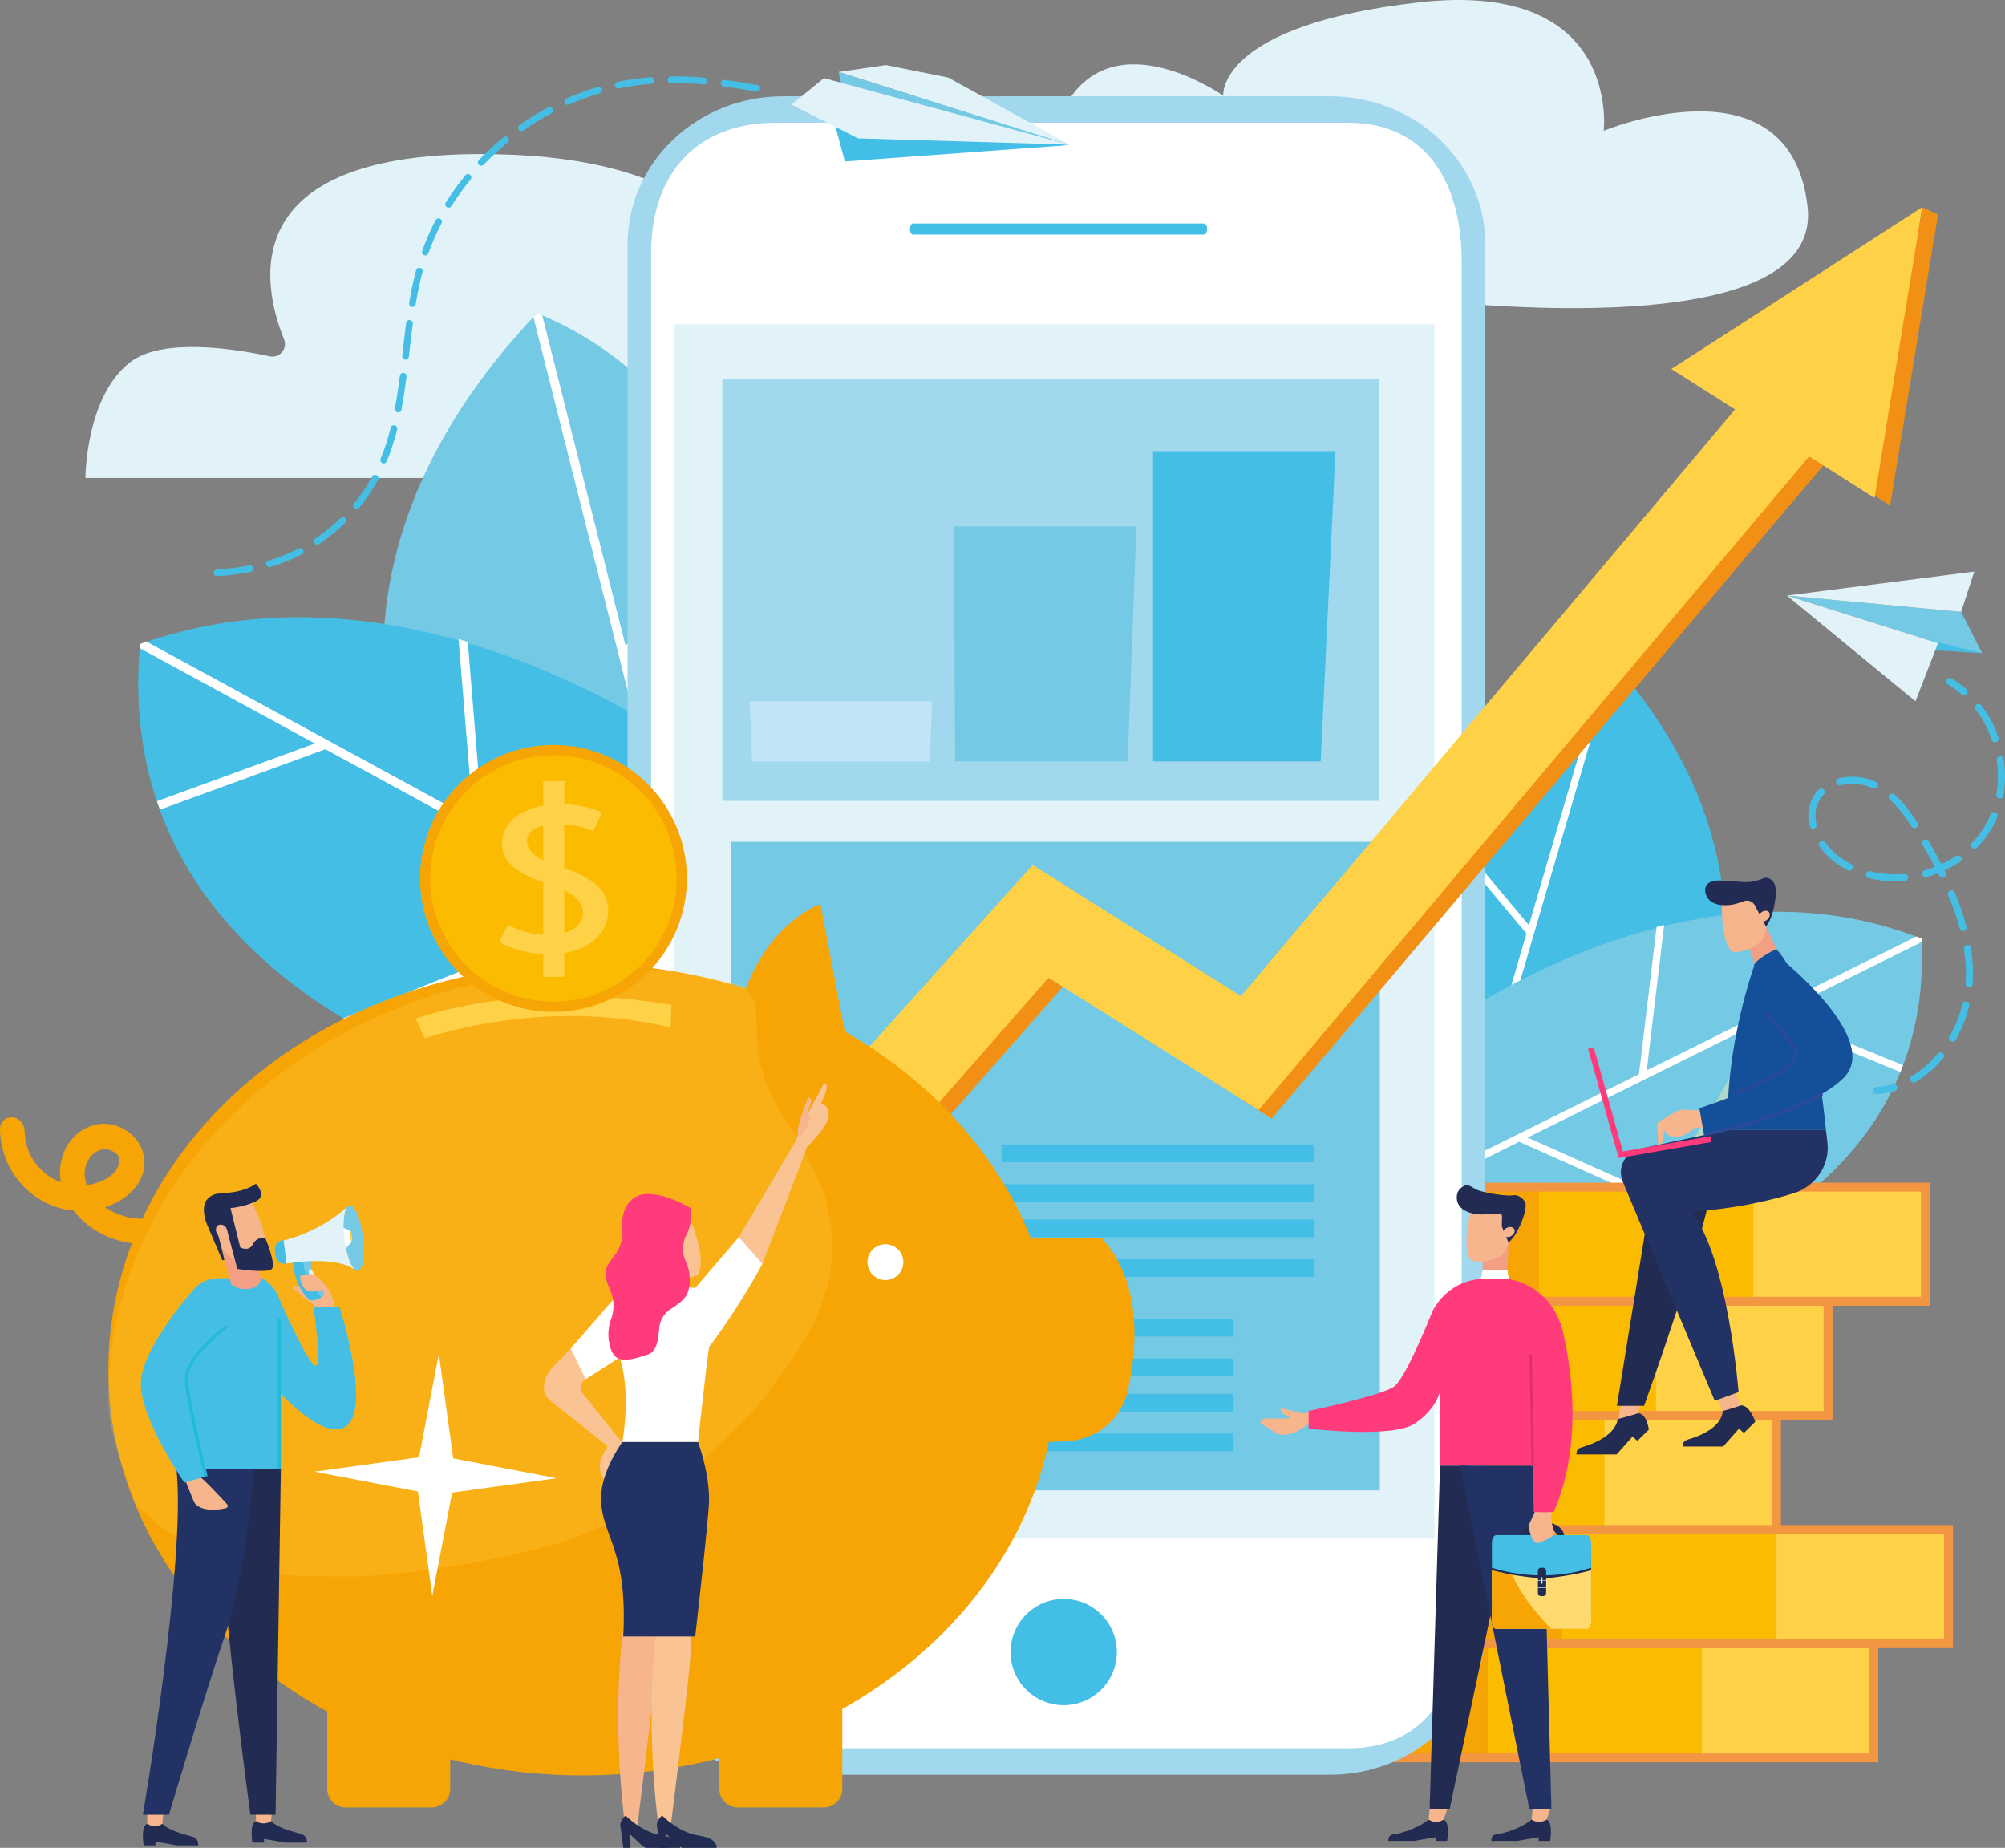 <?xml version="1.0" encoding="utf-8"?>
<svg version="1.1" id="_x2014_лой_x5F_1" xmlns="http://www.w3.org/2000/svg" xmlns:xlink="http://www.w3.org/1999/xlink"
	 x="0px" y="0px" viewBox="0 0 467.727 431.017" enable-background="new 0 0 467.727 431.017" xml:space="preserve">
<rect x="0" y="0" width="467.727" height="431.017" fill="#808080" stroke="none"/>
<path fill="#44BEE4" d="M320.101,250.433c0,0,2.509-77.22,55.644-96.735c64.251,73.198-7.908,136.193-7.908,136.193L320.101,250.433
	z"/>
<path fill="#FFFFFF" d="M375.745,153.698c0.223,0.255,0.439,0.509,0.66,0.763l-25.592,87.362l51.562-23.764
	c-0.009,0.633-0.027,1.263-0.051,1.89l-52.144,24.032l-7.385,25.21l-1.422-1.175l14.721-50.255l0,0l-21.124-25.236
	c0.276-0.547,0.555-1.093,0.841-1.638l20.857,24.917l18.08-61.718C375.082,153.958,375.408,153.822,375.745,153.698L375.745,153.698
	z"/>
<path fill="#74C9E4" d="M332.098,242.567c0,0,59.112-46.364,116.165-23.603c3.308,65.113-68.751,79.84-68.751,79.84l-66.13-12.897
	L332.098,242.567z"/>
<path fill="#FFFFFF" d="M388.217,215.738l-4.062,33.923l62.948-31.242c0.387,0.182,0.775,0.356,1.16,0.546
	c0.013,0.256,0.015,0.505,0.025,0.76l-33.714,16.733l29.378,12.014c-0.106,0.282-0.22,0.558-0.33,0.837l-0.302,0.737l-30.77-12.584
	l-56.185,27.885l50.888,22.73c-0.633,0.347-1.264,0.686-1.89,1.013l-50.968-22.766L314.5,286.126l-1.117-0.218l0.752-1.495
	l68.203-33.85l4.113-34.345C387.037,216.054,387.625,215.895,388.217,215.738z"/>
<path fill="#FFD147" d="M344.635,277.229c0,0,64.308,0.113,79.868,40.402c-53.202,70.34-146.431,7.634-146.431,7.634
	L344.635,277.229z"/>
<path fill="#FFFFFF" d="M424.502,317.632c-0.205,0.271-0.413,0.534-0.619,0.801l-86.822-6.856l26.585,39.251
	c-0.662,0.04-1.323,0.071-1.983,0.097l-26.766-39.519l-33.911-2.678l2.127-1.535l66.023,5.213l27.535-23.257
	c0.547,0.275,1.09,0.556,1.631,0.843l-26.762,22.604l52.6,4.154c0.12,0.293,0.247,0.581,0.361,0.879L424.502,317.632z"/>
<rect x="282.822" y="383.401" fill="#F6A505" width="64.198" height="26.624"/>
<rect x="385.039" y="383.401" fill="#FFD147" width="52.084" height="26.624"/>
<rect x="347.021" y="383.401" fill="#FBBB00" width="49.966" height="26.624"/>
<path fill="#F39642" d="M438.162,411.063H281.785v-28.699h156.376L438.162,411.063L438.162,411.063z M283.86,408.988h152.226
	v-24.549H283.86V408.988z"/>
<rect x="300.253" y="356.778" fill="#F6A505" width="64.198" height="26.624"/>
<rect x="402.469" y="356.778" fill="#FFD147" width="52.084" height="26.624"/>
<rect x="364.451" y="356.778" fill="#FBBB00" width="49.966" height="26.624"/>
<path fill="#F39642" d="M455.592,384.439H299.215V355.74h156.376v28.699H455.592z M301.29,382.364h152.226v-24.549H301.29V382.364z"
	/>
<rect x="260.115" y="330.154" fill="#F6A505" width="64.198" height="26.624"/>
<rect x="362.332" y="330.154" fill="#FFD147" width="52.084" height="26.624"/>
<rect x="324.314" y="330.154" fill="#FBBB00" width="49.966" height="26.624"/>
<path fill="#F39642" d="M415.454,357.815H259.078v-28.699h156.375v28.699H415.454z M261.153,355.74h152.225v-24.549H261.153V355.74z
	"/>
<rect x="272.146" y="303.53" fill="#F6A505" width="64.198" height="26.624"/>
<rect x="374.363" y="303.53" fill="#FFD147" width="52.084" height="26.624"/>
<rect x="336.344" y="303.53" fill="#FBBB00" width="49.966" height="26.624"/>
<path fill="#F39642" d="M427.484,331.192H271.108v-28.699h156.376V331.192z M273.183,329.116H425.41v-24.549H273.183V329.116z"/>
<rect x="294.853" y="276.907" fill="#F6A505" width="64.198" height="26.624"/>
<rect x="397.07" y="276.907" fill="#FFD147" width="52.084" height="26.624"/>
<rect x="359.051" y="276.907" fill="#FBBB00" width="49.966" height="26.624"/>
<path fill="#F39642" d="M450.191,304.568H293.816V275.87h156.375V304.568z M295.891,302.493h152.225v-24.548H295.891V302.493z"/>
<path fill="#E1F2F9" d="M421.674,48.221c3.209,28.411-62.482,24.515-89.417,21.744c-7.469-0.769-14.807-2.323-21.949-4.641
	c-22.221-7.214-70.634-25.014-61.769-40.689c11.437-20.223,36.812-2.315,36.812-2.315s-1.565-16.432,45.704-21.77
	c47.267-5.338,43.052,29.954,43.052,29.954S417.644,12.531,421.674,48.221z"/>
<path fill="#E1F2F9" d="M19.934,111.492h234.732c0,0,12.73-16.103,0-26.94c-7.025-5.98-15.32-5.361-21.346-3.604
	c-3.926,1.145-7.841-1.504-8.703-5.502c-1.427-6.62-5.826-15.284-18.461-20.404c-12.431-5.036-20.294,2.655-24.843,10.556
	c-1.497,2.6-5.482,2.209-6.385-0.651c-3.941-12.474-17.673-29.01-62.794-29.01c-57.388,0-51.011,30.508-45.882,43.188
	c0.891,2.202-0.994,4.483-3.317,3.987c-8.852-1.893-25.283-4.345-32.651,1.44C19.934,92.676,19.934,111.492,19.934,111.492z"/>
<path fill="#F7B58E" d="M378.123,327.58l-0.643,3.841l0,0c1.193,0.827,2.76,0.88,4.006,0.134l0.224-0.134l0.949-3.841H378.123z"/>
<path fill="#AFD8C7" d="M408.905,238.726c-3.412,11.261-14.862,28.548-14.862,28.548l9.044-3.701l6.392-14.769
	C409.479,248.804,412.317,227.466,408.905,238.726z"/>
<path fill="#222C52" d="M384.328,283.943l-7.133,43.98h6.34c0,0,14.24-39.569,15.736-51.204c0-6.589-14.395,0-14.395,0
	L384.328,283.943z"/>
<polygon fill="#F39F85" points="407.946,220.955 410.312,227.08 415.434,223.373 411.977,216.151 "/>
<path fill="#F7B58E" d="M406.016,221.97c-0.794,0.144-1.551,0.179-1.999-0.053c-2.971-2.835-2.245-12.306-2.245-12.306l3.319-2.294
	l5.229,1.916l1.516,5.927c0.405,1.582-0.041,3.275-1.201,4.559l0,0C409.341,220.849,407.745,221.658,406.016,221.97z"/>
<path fill="#212B53" d="M409.397,211.228c-0.465-0.952-1.579-1.401-2.567-1.019c-0.721,0.278-1.592,0.571-2.453,0.751
	c-2.051,0.429-5.876,0.392-6.53-2.729c-0.653-3.122,3.406-2.854,3.406-2.854l5.393,0.372c1.597,0.11,3.184-0.213,4.651-0.852
	c1.296-0.564,2.448,0.637,2.725,1.442c0.608,1.762-0.026,4.774-0.558,6.705c-0.308,1.117-0.812,2.168-1.488,3.109l0,0
	L409.397,211.228z"/>
<path fill="#F7B58E" d="M412.428,212.567c-0.542-0.308-1.381-0.052-1.875,0.571s-0.456,1.378,0.086,1.686s1.381,0.052,1.876-0.571
	C413.008,213.63,412.969,212.875,412.428,212.567z"/>
<path fill="#222C52" d="M377.363,331.013c0,0-0.018,4.083-8.219,6.534c-1.682,0.503-1.135,1-1.451,1.708c2.692,0,9.438,0,9.438,0
	l3.695-4.154l1.149,0.987l2.665-2.618c0,0-0.463-3.789-2.492-3.822C380.475,330.219,377.363,331.013,377.363,331.013z"/>
<path fill="#F7B58E" d="M400.668,326.383l1.533,3.535l0,0c1.396,0.398,2.896-0.058,3.835-1.165l0.169-0.2l-1.239-3.635
	L400.668,326.383z"/>
<path fill="#144F9A" d="M409.187,225.365c0,0-0.652-1.006,5.148-4.005c8.742,8.742,11.612,42.213,11.612,42.213s-20.441,0-22.86,0
	C402.315,244.472,409.187,225.365,409.187,225.365z"/>
<path fill="#F7B58E" d="M386.599,262.667c-0.101-0.432,0.092-0.88,0.476-1.103l3.726-2.161c0.922-0.534,2.009-0.71,3.052-0.493
	l4.04,0.161l0.529,0.638l0.839,3.571c-0.811-0.195-1.286-0.319-1.286-0.319l-2.566,0.071c0,0-4.841,4.496-7.24,0.586
	c-0.099,4.161-1.318,3.841-1.318,3.841L386.599,262.667z"/>
<path fill="#223264" d="M425.947,263.572l0.346,2.836c0.005,0.038,0.009,0.076,0.014,0.115c0.614,5.414-2.953,10.433-8.199,11.903
	c0,0-10.406,3.446-23.54,4.165c8.622,11.07,11.007,42.134,11.007,42.134l-5.555,2.017l-21.453-51.097
	c-1.371-3.264,0.567-6.971,4.03-7.708l20.491-4.363h22.859V263.572z"/>
<path fill="#144F9A" d="M411.655,236.298c0,0,4.256,3.897,6.761,7.894c0.696,1.111,0.592,2.548-0.267,3.538
	c-4.761,5.483-21.725,10.749-21.725,10.749l1.098,6.188c0,0,24.073-4.735,32.6-13.287c8.749-8.775-13.87-27.104-13.87-27.104"/>
<path fill="#2B4996" d="M418.129,244.373c0.623,0.995,0.529,2.254-0.236,3.135c-2.172,2.501-7.966,5.173-13.023,7.11
	c0.007,0.311-0.005,0.331,0,0.701c5.309-1.995,11.165-4.636,13.535-7.366c0.963-1.107,1.083-2.691,0.3-3.941
	c-2.501-3.99-6.778-7.925-6.82-7.964l-0.459,0.501C411.468,236.588,415.678,240.462,418.129,244.373z"/>
<path fill="#2B4996" d="M425.103,254.818c-9.246,4.989-22.792,8.563-27.63,9.574c0.049,0.275,0.093,0.501,0.144,0.655
	c4.655-0.952,18.074-4.397,27.577-9.447C425.184,255.338,425.145,255.063,425.103,254.818z"/>
<polygon fill="#FF3B7C" points="377.606,270.13 370.481,244.655 371.788,244.289 378.583,268.582 399.039,265.027 399.271,266.365 
	"/>
<path fill="#222C52" d="M401.862,329.135c0,0,0.322,4.118-7.879,6.569c-1.682,0.503-1.135,1-1.451,1.708c2.692,0,9.438,0,9.438,0
	l3.695-4.154l1.149,0.987l2.665-2.618c0,0-1.244-3.789-3.273-3.822C404.532,328.376,401.862,329.135,401.862,329.135z"/>
<path fill="#74C9E4" d="M189.48,195.105c0,0,0.51-95.491-64.203-122.077c-82.777,87.402,3.401,168.579,3.401,168.579L189.48,195.105
	z"/>
<path fill="#FFFFFF" d="M125.276,73.028c-0.288,0.304-0.566,0.608-0.85,0.912l27.525,109.096l-62.573-31.76
	c-0.018,0.782-0.026,1.561-0.025,2.337l63.278,32.119l7.943,31.481l1.811-1.385l-15.833-62.757v0.001l27.269-30.182
	c-0.316-0.689-0.634-1.376-0.962-2.062l-26.924,29.799L126.49,73.554C126.084,73.38,125.687,73.197,125.276,73.028L125.276,73.028z"
	/>
<path fill="#44BEE4" d="M175.031,184.829c0,0-70.841-60.027-142.371-34.581c-7.129,80.266,81.182,101.822,81.182,101.822
	l82.279-12.838L175.031,184.829z"/>
<path fill="#FFFFFF" d="M106.973,149.07l3.431,42.088l-76.286-41.529c-0.486,0.207-0.974,0.403-1.458,0.62
	c-0.028,0.316-0.042,0.623-0.067,0.937l40.858,22.242l-36.846,13.466c0.118,0.354,0.246,0.699,0.369,1.049l0.338,0.924
	l38.592-14.103l68.09,37.067L80.08,237.525c0.766,0.458,1.529,0.907,2.287,1.34l64.014-25.736l48.35,26.321l1.39-0.217l-0.86-1.882
	l-82.654-44.996l-3.474-42.611C108.416,149.515,107.696,149.291,106.973,149.07z"/>
<path fill="#63C0C4" d="M157.926,227.054c0,0-79.431-2.866-100.532,46.167c62.421,89.363,180.498,16.273,180.498,16.273
	L157.926,227.054z"/>
<path fill="#01888B" d="M57.395,273.222c0.24,0.344,0.485,0.679,0.727,1.019l107.553-4.409l-34.669,47.235
	c0.815,0.08,1.63,0.15,2.445,0.213l34.906-47.558L210.365,268l-2.555-1.995l-81.788,3.353L93.1,239.346
	c-0.688,0.314-1.372,0.635-2.054,0.965l31.997,29.169l-65.16,2.672c-0.162,0.357-0.332,0.706-0.488,1.069L57.395,273.222z"/>
<path fill="#A1D8EE" d="M310.285,22.463c20,0,36.213,15.468,36.213,34.544V379.42c0,19.078-16.213,34.544-36.213,34.544H182.611
	c-19.999,0-36.212-15.467-36.212-34.544V57.007c0-19.076,16.213-34.544,36.212-34.544C182.611,22.463,310.285,22.463,310.285,22.463
	z"/>
<path fill="#FFFFFF" d="M314.399,28.624c18.9,0,26.595,14.617,26.595,32.646v313.888c0,18.03-7.695,32.644-26.595,32.644h-133.36
	c-18.9,0-29.137-12.313-29.137-30.341V58.968c0-18.03,10.238-30.343,29.137-30.343L314.399,28.624L314.399,28.624z"/>
<rect x="157.237" y="75.641" fill="#E1F2F9" width="177.391" height="283.262"/>
<path fill="#43BEE7" d="M248.143,397.746c6.846,0,12.393-5.55,12.393-12.394c0-6.846-5.547-12.394-12.393-12.394
	c-6.845,0-12.395,5.548-12.395,12.394C235.749,392.197,241.298,397.746,248.143,397.746z"/>
<path fill="#43BEE7" d="M280.862,54.723c0.406,0,0.734-0.58,0.734-1.297l0,0c0-0.714-0.328-1.296-0.734-1.296h-67.868
	c-0.407,0-0.733,0.582-0.733,1.296l0,0c0,0.717,0.326,1.297,0.733,1.297H280.862z"/>
<rect x="170.605" y="196.371" fill="#74C9E4" width="151.272" height="151.272"/>
<polygon fill="#F29016" points="421.648,81.518 292.237,235.155 243.714,204.429 122.067,339.743 151.798,339.743 248.243,229.816 
	296.654,260.945 437.16,94.582 "/>
<polygon fill="#F29016" points="393.532,87.825 440.93,117.904 452.082,50.057 "/>
<polygon fill="#FFD147" points="418.007,79.769 289.495,232.36 240.891,201.77 116.853,339.743 146.622,339.743 244.601,228.067 
	293.633,258.926 433.518,92.833 "/>
<polygon fill="#FFD147" points="389.89,86.076 437.288,116.154 448.44,48.308 "/>
<polygon fill="#F29016" points="448.44,48.308 452.082,50.057 451.116,55.931 447.259,55.495 "/>
<rect x="233.651" y="266.969" fill="#43BEE7" width="73.006" height="4.118"/>
<rect x="233.651" y="276.236" fill="#43BEE7" width="73.006" height="4.118"/>
<rect x="233.651" y="284.473" fill="#43BEE7" width="73.006" height="4.118"/>
<rect x="233.651" y="293.74" fill="#43BEE7" width="73.006" height="4.118"/>
<rect x="229.347" y="307.62" fill="#43BEE7" width="58.343" height="4.118"/>
<rect x="229.347" y="316.887" fill="#43BEE7" width="58.343" height="4.118"/>
<rect x="229.347" y="325.124" fill="#43BEE7" width="58.343" height="4.118"/>
<rect x="229.347" y="334.391" fill="#43BEE7" width="58.343" height="4.118"/>
<ellipse fill="#F6A505" cx="135.86" cy="319.465" rx="110.575" ry="94.666"/>
<path fill="#F6A505" d="M170.945,243.142c3.311-26.371,20.434-32.276,20.434-32.276l7.979,41.728
	C199.359,252.593,167.634,269.513,170.945,243.142z"/>
<path fill="#F6A505" d="M227.845,288.821h29.18c9.329,10.257,8.356,25.191,6.107,35.446c-1.485,6.773-7.422,11.647-14.351,11.907
	l-27.607,1.036L227.845,288.821z"/>
<path fill="#F6A505" d="M76.336,394.054v23.232c0,2.376,1.926,4.302,4.302,4.302h20.077c2.376,0,4.302-1.926,4.302-4.302V391.76
	L76.336,394.054z"/>
<path fill="#F6A505" d="M167.81,394.054v23.232c0,2.376,1.926,4.302,4.302,4.302h20.077c2.376,0,4.302-1.926,4.302-4.302V391.76
	L167.81,394.054z"/>
<path fill="#F6A505" d="M2.582,263.386c0.102,9.031,7.324,16.353,15.991,16.507c4.476,6.973,13.737,9.18,21.383,6.863
	c3.791-1.148,7.475-3.46,9.769-6.747c1.982-2.84,2.883-6.85,0.21-9.525c-0.394-0.395-0.431,0.33-0.182,0.579
	c3.685,3.688-0.81,9.348-3.882,11.717c-2.618,2.019-5.768,3.322-9.027,3.84c-6.309,1.004-13.121-0.954-17.192-6.064
	c-0.173-0.217-0.337-0.439-0.493-0.667c1.125-0.022,2.271-0.158,3.428-0.435c3.505-0.837,7.433-3.109,8.376-6.865
	c0.769-3.064-1.066-5.976-3.842-7.241c-3.77-1.718-7.721,0.177-9.518,3.751c-1.623,3.23-1.209,6.898,0.489,9.983
	c-8.277-0.238-14.828-7.021-14.922-15.322C3.166,263.452,2.576,262.895,2.582,263.386z M18.664,279.102
	c-1.851-3.208-2.125-7.199,0.052-10.393c2.061-3.023,5.871-4.193,9.109-2.273c4.303,2.552,2.762,7.487-0.587,9.99
	C24.802,278.247,21.68,279.079,18.664,279.102z"/>
<path fill="#F6A505" d="M33.965,290.224c-6.665,0-13.019-2.855-16.787-7.824C7.699,281.523,0.112,273.281,0,263.416v-0.001
	c-0.017-1.555,1.152-2.787,2.662-2.804c0.011,0,0.021,0,0.032,0c1.73,0,3.038,1.64,3.057,3.12
	c0.063,5.556,3.545,10.249,8.444,12.021c-0.473-2.696-0.11-5.399,1.101-7.81c2.521-5.018,8.064-7.141,12.894-4.941
	c4.076,1.857,6.295,6.155,5.275,10.218c-1.108,4.418-5.137,7.14-8.952,8.374c3.243,2.243,7.53,3.179,11.925,2.478
	c2.911-0.463,5.628-1.616,7.856-3.335c1.967-1.517,4.127-4.214,4.256-6.223c0.043-0.659-0.144-1.145-0.624-1.625
	c-0.769-0.769-1.094-1.999-0.81-3.061c0.259-0.967,0.978-1.696,1.923-1.949c0.958-0.255,1.976,0.036,2.721,0.781
	c3.674,3.677,2.687,9.091,0.08,12.827c-2.456,3.518-6.515,6.339-11.137,7.74C38.481,289.901,36.205,290.224,33.965,290.224z
	 M24.482,268.074c-1.504,0-2.84,0.927-3.633,2.089c-1.22,1.79-1.421,4.049-0.605,6.256c2.084-0.251,3.979-0.962,5.449-2.061
	c1.348-1.008,2.243-2.565,2.178-3.787c-0.026-0.491-0.196-1.224-1.362-1.915C25.822,268.249,25.136,268.074,24.482,268.074z
	 M51.578,269.239c0.001,0,0.002,0.001,0.002,0.001S51.579,269.24,51.578,269.239z M5.163,263.357c0,0.002,0,0.003,0,0.005
	C5.163,263.36,5.163,263.359,5.163,263.357L5.163,263.357z"/>
<path fill="#FFFFFF" d="M210.737,294.405c0,2.313-1.875,4.188-4.188,4.188s-4.188-1.875-4.188-4.188s1.875-4.188,4.188-4.188
	S210.737,292.092,210.737,294.405z"/>
<path fill="#FFD147" d="M156.629,234.389c-35.646-6.007-59.646,3.239-59.646,3.239l2.107,4.592c0,0,27.52-9.824,57.367-2.525
	L156.629,234.389z"/>
<rect x="168.513" y="88.481" fill="#A1D8EE" width="153.19" height="98.329"/>
<polygon fill="#C1E5F7" points="216.874,177.61 175.46,177.61 174.885,163.597 217.45,163.597 "/>
<polygon fill="#74C9E4" points="263.072,177.61 222.809,177.61 222.522,122.799 265.087,122.799 "/>
<polygon fill="#44BEE4" points="308.09,177.61 268.98,177.61 268.98,105.234 311.545,105.234 "/>
<polygon fill="#74C9E4" points="457.497,142.723 462.404,152.375 452.098,150.024 416.839,138.913 "/>
<polygon fill="#44BEE4" points="462.404,152.375 444.895,151.287 449.186,149.106 "/>
<polygon fill="#E1F2F9" points="457.497,142.723 460.561,133.32 416.839,138.913 "/>
<polygon fill="#E1F2F9" points="416.839,138.913 452.098,150.024 446.842,163.578 "/>
<path fill="#44BEE4" d="M458.539,162.089c0.092-0.047,0.176-0.111,0.248-0.194c0.299-0.342,0.263-0.862-0.081-1.162
	c-1.083-0.942-2.249-1.783-3.466-2.497c-0.392-0.233-0.896-0.101-1.127,0.293c-0.23,0.392-0.099,0.897,0.293,1.127
	c1.129,0.663,2.212,1.443,3.218,2.32C457.886,162.203,458.248,162.236,458.539,162.089z"/>
<path fill="#44BEE4" d="M445.724,252.101c-0.231-0.391-0.101-0.896,0.291-1.128c2.218-1.31,4.25-3.072,6.04-5.236
	c0.29-0.346,0.809-0.401,1.16-0.11s0.4,0.809,0.111,1.16c-1.912,2.311-4.09,4.198-6.474,5.605c-0.014,0.009-0.03,0.017-0.046,0.025
	C446.422,252.612,445.946,252.477,445.724,252.101z M455.11,242.866c-0.396-0.224-0.534-0.726-0.309-1.122
	c1.335-2.35,2.339-4.873,2.987-7.497c0.109-0.441,0.556-0.71,0.996-0.602c0.442,0.11,0.712,0.557,0.603,0.998
	c-0.683,2.771-1.746,5.434-3.156,7.915c-0.082,0.146-0.203,0.256-0.342,0.327C455.653,243.005,455.359,243.008,455.11,242.866z
	 M459.305,230.341c-0.454-0.033-0.796-0.427-0.764-0.88l0.023-0.371c0.134-2.504-0.003-5.109-0.404-7.741
	c-0.069-0.449,0.24-0.873,0.69-0.937c0.449-0.069,0.87,0.24,0.938,0.69c0.419,2.741,0.56,5.459,0.421,8.078l-0.024,0.398
	c-0.022,0.3-0.2,0.549-0.449,0.676C459.606,230.319,459.458,230.351,459.305,230.341z M458.161,217.141
	c-0.44,0.116-0.891-0.146-1.007-0.585c-0.658-2.483-1.558-5.091-2.674-7.755c-0.177-0.42,0.036-0.915,0.441-1.078
	c0.419-0.176,0.902,0.021,1.078,0.441c1.146,2.734,2.07,5.415,2.747,7.969c0.102,0.383-0.083,0.773-0.422,0.945
	C458.273,217.104,458.219,217.125,458.161,217.141z M453.531,204.681c-0.408,0.2-0.901,0.032-1.102-0.376
	c-0.102-0.207-0.205-0.415-0.309-0.621c-0.87,0.34-1.759,0.637-2.663,0.888c-0.438,0.122-0.892-0.134-1.014-0.573
	c-0.122-0.438,0.128-0.886,0.573-1.014c0.796-0.221,1.58-0.48,2.35-0.775c-0.856-1.638-1.798-3.341-2.863-5.174
	c-0.229-0.392-0.095-0.897,0.299-1.125c0.387-0.226,0.897-0.096,1.125,0.299c1.104,1.899,2.078,3.661,2.962,5.36
	c1.197-0.55,2.351-1.194,3.43-1.914c0.38-0.258,0.89-0.15,1.143,0.228c0.253,0.378,0.15,0.89-0.227,1.142
	c-1.134,0.756-2.344,1.432-3.596,2.012c0.091,0.18,0.18,0.36,0.269,0.542c0.198,0.405,0.035,0.893-0.366,1.097
	C453.538,204.677,453.535,204.679,453.531,204.681z M460.037,197.75c-0.326-0.317-0.333-0.838-0.015-1.164
	c1.164-1.196,2.175-2.51,3.004-3.906c0.517-0.871,0.977-1.793,1.366-2.742c0.172-0.42,0.653-0.623,1.075-0.449
	c0.421,0.172,0.622,0.654,0.449,1.074c-0.419,1.023-0.915,2.017-1.473,2.957c-0.896,1.507-1.986,2.925-3.241,4.215
	c-0.064,0.067-0.138,0.12-0.217,0.16C460.68,198.05,460.297,198.003,460.037,197.75z M444.4,205.484
	c-2.929,0.25-5.799,0.026-8.529-0.666c-0.441-0.112-0.708-0.559-0.596-1c0.112-0.443,0.561-0.709,1.001-0.596
	c2.552,0.647,5.239,0.856,7.985,0.622c0.453-0.038,0.852,0.298,0.891,0.751c0.029,0.344-0.158,0.657-0.448,0.804
	C444.612,205.444,444.509,205.474,444.4,205.484z M466.387,186.274c-0.448-0.078-0.747-0.505-0.669-0.953
	c0.456-2.602,0.482-5.301,0.075-8.02c-0.068-0.449,0.243-0.87,0.693-0.936c0.45-0.067,0.869,0.243,0.936,0.693
	c0.432,2.895,0.405,5.771-0.081,8.548c-0.046,0.265-0.216,0.479-0.439,0.592C466.749,186.276,466.57,186.306,466.387,186.274z
	 M431.036,203.001c-0.667-0.341-1.318-0.718-1.934-1.12c-1.789-1.162-3.399-2.7-4.655-4.448c-0.265-0.369-0.181-0.884,0.188-1.149
	c0.367-0.264,0.884-0.181,1.149,0.188c1.138,1.583,2.596,2.976,4.215,4.028c0.57,0.371,1.171,0.719,1.787,1.035
	c0.405,0.207,0.565,0.704,0.358,1.108c-0.082,0.161-0.21,0.283-0.359,0.358C431.558,203.117,431.28,203.126,431.036,203.001z
	 M445.936,192.798c-1.77-2.747-3.387-4.741-5.088-6.276c-0.338-0.305-0.365-0.826-0.06-1.163c0.305-0.335,0.826-0.364,1.163-0.06
	c1.812,1.635,3.518,3.736,5.37,6.608c0.246,0.382,0.136,0.892-0.247,1.139c-0.024,0.015-0.048,0.029-0.073,0.042
	C446.63,193.276,446.168,193.157,445.936,192.798z M465.692,173.115c-0.43,0.147-0.899-0.082-1.046-0.512
	c-0.398-1.16-0.88-2.298-1.431-3.383c-0.667-1.312-1.446-2.563-2.315-3.718c-0.274-0.363-0.201-0.879,0.163-1.152
	c0.365-0.278,0.88-0.202,1.153,0.163c0.927,1.23,1.757,2.563,2.468,3.961c0.586,1.153,1.098,2.362,1.521,3.595
	c0.135,0.393-0.045,0.817-0.405,1.001C465.766,173.086,465.73,173.102,465.692,173.115z M423.168,193.277
	c-0.441,0.11-0.889-0.158-0.998-0.6c-0.585-2.34-0.352-4.612,0.675-6.567c0.372-0.708,0.846-1.36,1.406-1.936
	c0.315-0.328,0.839-0.334,1.164-0.017c0.326,0.317,0.333,0.838,0.017,1.165c-0.45,0.463-0.83,0.986-1.129,1.554
	c-0.847,1.614-1.027,3.432-0.535,5.402c0.095,0.379-0.09,0.763-0.425,0.933C423.288,193.239,423.23,193.261,423.168,193.277z
	 M436.936,183.87c-2.309-1.065-5.144-1.332-7.584-0.715c-0.441,0.112-0.889-0.156-1.001-0.596c-0.111-0.441,0.158-0.887,0.596-1.001
	c2.836-0.717,5.999-0.419,8.679,0.816c0.413,0.19,0.593,0.68,0.402,1.093c-0.08,0.174-0.214,0.307-0.373,0.388
	C437.438,183.966,437.174,183.98,436.936,183.87z"/>
<path fill="#44BEE4" d="M442.159,254.429c0.344-0.175,0.528-0.575,0.418-0.96c-0.125-0.438-0.58-0.69-1.018-0.567
	c-1.264,0.361-2.566,0.581-3.872,0.653c-0.454,0.023-0.803,0.414-0.777,0.867c0.025,0.454,0.413,0.802,0.868,0.777
	c1.428-0.078,2.852-0.317,4.234-0.711C442.063,254.473,442.113,254.453,442.159,254.429z"/>
<polygon fill="#E1F2F9" points="249.697,33.822 221.189,18.088 206.635,15.176 195.637,16.794 "/>
<polyline fill="#74C9E4" points="249.697,33.822 196.314,20.099 195.637,16.794 "/>
<polygon fill="#43BEE7" points="194.79,29.258 194.859,29.37 197.099,37.657 249.562,33.826 "/>
<polygon fill="#E1F2F9" points="184.597,24.401 192.213,18.22 249.35,33.733 200.166,32.271 "/>
<path fill="#44BEE4" d="M64.519,130.167c1.744-0.614,3.472-1.364,5.136-2.229c0.381-0.197,0.846-0.048,1.046,0.331
	c0.197,0.38,0.049,0.847-0.332,1.046c-1.726,0.897-3.522,1.676-5.335,2.315c-0.656,0.232-1.316,0.446-1.98,0.645
	c-0.243,0.074-0.495,0.022-0.685-0.119c-0.13-0.097-0.232-0.234-0.28-0.4c-0.124-0.41,0.109-0.843,0.519-0.965
	C63.249,130.598,63.886,130.389,64.519,130.167z"/>
<path fill="#44BEE4" d="M168.998,18.622c2.42,0.311,4.94,0.709,7.702,1.219c0.421,0.079,0.697,0.482,0.622,0.904
	c-0.078,0.421-0.483,0.7-0.904,0.622c-2.734-0.505-5.226-0.899-7.618-1.206c-0.136-0.018-0.259-0.07-0.363-0.146
	c-0.218-0.161-0.345-0.433-0.308-0.722C168.185,18.867,168.573,18.567,168.998,18.622z"/>
<path fill="#44BEE4" d="M156.063,19.215c-0.189-0.14-0.311-0.364-0.314-0.617c-0.003-0.428,0.341-0.778,0.77-0.782
	c2.488-0.022,5.119,0.082,7.819,0.308c0.427,0.035,0.746,0.411,0.707,0.837c-0.035,0.427-0.41,0.745-0.837,0.708
	c-2.652-0.222-5.234-0.324-7.676-0.303C156.356,19.369,156.194,19.313,156.063,19.215z"/>
<path fill="#44BEE4" d="M79.485,120.817c0.306-0.299,0.796-0.304,1.096,0.014c0.299,0.306,0.294,0.797-0.014,1.096
	c-1.879,1.835-3.939,3.509-6.121,4.972c-0.278,0.188-0.638,0.169-0.893-0.021c-0.069-0.051-0.132-0.115-0.183-0.192
	c-0.238-0.356-0.143-0.837,0.212-1.076C75.684,124.201,77.67,122.588,79.485,120.817z"/>
<path fill="#44BEE4" d="M82.682,118.546c-0.332-0.272-0.379-0.761-0.108-1.092c0.438-0.536,0.864-1.08,1.276-1.636
	c1.103-1.489,2.105-3.056,2.979-4.66c0.205-0.376,0.675-0.515,1.051-0.31c0.366,0.203,0.516,0.677,0.31,1.053
	c-0.908,1.666-1.95,3.294-3.094,4.841c-0.427,0.576-0.868,1.142-1.324,1.696c-0.263,0.321-0.73,0.377-1.061,0.132
	C82.702,118.562,82.691,118.554,82.682,118.546z"/>
<path fill="#44BEE4" d="M89.209,108.046c-0.061-0.025-0.116-0.057-0.166-0.094c-0.279-0.206-0.394-0.583-0.255-0.919
	c0.92-2.237,1.692-4.612,2.359-7.259c0.104-0.416,0.526-0.667,0.941-0.563c0.412,0.104,0.667,0.527,0.562,0.941
	c-0.684,2.721-1.48,5.165-2.43,7.471C90.06,108.02,89.605,108.209,89.209,108.046z"/>
<path fill="#44BEE4" d="M109.774,41.87c-0.646,0.788-1.273,1.592-1.879,2.41c-0.914,1.235-1.787,2.513-2.595,3.8
	c-0.227,0.363-0.706,0.472-1.069,0.245c-0.017-0.011-0.033-0.022-0.05-0.034c-0.321-0.238-0.411-0.689-0.193-1.034
	c0.827-1.321,1.723-2.633,2.661-3.899c0.621-0.839,1.263-1.663,1.927-2.47c0.271-0.331,0.736-0.423,1.092-0.107
	C109.998,41.051,110.045,41.538,109.774,41.87z"/>
<path fill="#44BEE4" d="M103.015,52.062c-1.186,2.271-2.22,4.625-3.074,6.998c-0.145,0.404-0.589,0.612-0.993,0.467
	c-0.073-0.026-0.139-0.062-0.199-0.106c-0.268-0.198-0.387-0.556-0.268-0.885c0.877-2.439,1.939-4.859,3.158-7.192
	c0.198-0.38,0.667-0.527,1.046-0.329C103.06,51.209,103.214,51.68,103.015,52.062z"/>
<path fill="#44BEE4" d="M118.435,33.223c-1.974,1.619-3.863,3.371-5.615,5.208c-0.272,0.287-0.712,0.318-1.022,0.089
	c-0.027-0.02-0.051-0.041-0.075-0.064c-0.309-0.295-0.321-0.786-0.025-1.096c1.795-1.882,3.731-3.677,5.752-5.336
	c0.331-0.272,0.821-0.228,1.092,0.108C118.813,32.463,118.765,32.951,118.435,33.223z"/>
<path fill="#44BEE4" d="M132.733,24.397c-0.264,0.117-0.558,0.075-0.775-0.086c-0.105-0.077-0.191-0.182-0.248-0.31
	c-0.174-0.391,0.004-0.85,0.395-1.023c2.403-1.063,4.882-1.975,7.367-2.711c0.414-0.121,0.843,0.114,0.964,0.523
	c0.122,0.411-0.113,0.842-0.524,0.964C137.491,22.472,135.076,23.361,132.733,24.397z"/>
<path fill="#44BEE4" d="M94.52,83.896c-0.141-0.017-0.268-0.069-0.374-0.147c-0.214-0.159-0.342-0.427-0.308-0.711l0.11-0.976
	c0.257-2.248,0.513-4.498,0.81-6.74c0.056-0.425,0.447-0.723,0.871-0.667c0.425,0.058,0.723,0.445,0.667,0.871
	c-0.296,2.232-0.551,4.473-0.807,6.712l-0.112,0.976C95.33,83.639,94.945,83.944,94.52,83.896z"/>
<path fill="#44BEE4" d="M122.091,30.437c-0.281,0.199-0.647,0.184-0.909-0.01c-0.064-0.048-0.123-0.106-0.173-0.177
	c-0.246-0.349-0.163-0.834,0.187-1.08c2.139-1.508,4.386-2.896,6.676-4.123c0.379-0.202,0.846-0.058,1.05,0.318
	c0.201,0.377,0.06,0.848-0.318,1.05C126.37,27.612,124.178,28.965,122.091,30.437z"/>
<path fill="#44BEE4" d="M94.156,86.978c0.428,0.056,0.726,0.44,0.672,0.867c-0.38,3.021-0.755,5.472-1.175,7.715
	c-0.08,0.421-0.485,0.698-0.907,0.618c-0.119-0.022-0.227-0.071-0.318-0.138c-0.231-0.171-0.357-0.464-0.301-0.767
	c0.415-2.211,0.786-4.632,1.163-7.622C93.343,87.226,93.732,86.925,94.156,86.978z"/>
<path fill="#44BEE4" d="M58.167,131.883c0.419-0.082,0.828,0.191,0.91,0.612c0.083,0.42-0.191,0.828-0.611,0.91
	c-2.418,0.478-4.962,0.806-7.779,1.005c-0.193,0.014-0.373-0.044-0.516-0.151c-0.175-0.13-0.295-0.334-0.312-0.569
	c-0.03-0.427,0.292-0.798,0.719-0.829C53.328,132.667,55.811,132.346,58.167,131.883z"/>
<path fill="#44BEE4" d="M98.026,62.49c0.412,0.114,0.66,0.536,0.548,0.951c-0.611,2.281-1.135,4.737-1.599,7.508
	c-0.07,0.423-0.471,0.707-0.892,0.637c-0.126-0.021-0.238-0.071-0.334-0.142c-0.227-0.168-0.354-0.454-0.303-0.752
	c0.472-2.821,1.006-5.325,1.632-7.654C97.187,62.625,97.612,62.379,98.026,62.49z"/>
<path fill="#44BEE4" d="M149.099,18.276c0.906-0.108,1.813-0.195,2.719-0.264c0.425-0.031,0.8,0.287,0.832,0.715
	c0.032,0.427-0.287,0.801-0.715,0.833c-0.886,0.066-1.769,0.152-2.654,0.256c-1.639,0.195-3.294,0.468-4.919,0.811
	c-0.226,0.048-0.45-0.008-0.622-0.135c-0.147-0.109-0.256-0.27-0.297-0.462c-0.089-0.419,0.178-0.832,0.598-0.92
	C145.713,18.756,147.415,18.477,149.099,18.276z"/>
<path opacity="0.26" fill="#FFD147" enable-background="new    " d="M40.24,357.857c7.496,3.557,15.187,6.637,23.021,9.306
	c7.106,0.538,14.244,0.693,21.373,0.527c15.66-1.107,31.244-3.662,46.362-7.937c6.883-2.397,13.628-5.229,20.007-8.763
	c8.589-6.11,16.568-13.416,23.905-21.004c5.324-6.234,10.164-12.848,14.304-19.934c1.703-3.883,3.153-7.86,4.328-11.938
	c0.413-2.979,0.674-5.969,0.762-8.977c-0.387-3.244-0.956-6.454-1.707-9.635c-1.912-5.04-4.22-9.896-6.85-14.603
	c-4.669-5.796-7.664-12.37-8.974-19.725c-0.17-3.649-0.34-7.298-0.51-10.946c0.046-1.211-2.287-2.893-2.112-4.076
	c-11.108-3.051-20.477-4.214-32.755-4.214c-64.127,0-116.112,44.906-116.112,100.299c0,8.553,3.93,16.764,6.262,24.691
	c2.917,1.926,3.917,3.833,6.382,5.606C38.65,357.051,39.437,357.475,40.24,357.857z"/>
<polygon fill="#FFFFFF" points="105.472,348.163 129.833,344.807 105.731,340.18 102.375,315.819 97.748,339.921 73.388,343.277 
	97.489,347.904 100.845,372.264 "/>
<ellipse fill="#FBBB00" cx="129.111" cy="204.898" rx="29.939" ry="29.939"/>
<path fill="#FFD147" d="M126.895,227.809v-5.277c-3.938-0.055-8.013-1.387-10.389-2.776l1.962-4.053
	c2.445,1.333,5.644,2.388,9.446,2.388c4.821,0,8.08-1.945,8.08-5.111c0-3.054-2.648-4.943-7.673-6.609
	c-6.926-2.221-11.204-4.776-11.204-9.608c0-4.61,4.006-8.109,10.253-8.942v-5.609h4.21v5.387c4.074,0.111,6.858,1,8.827,1.944
	l-2.03,4.33c-1.426-0.667-3.878-1.556-8.224-1.556c-5.228,0-7.197,1.559-7.197,3.78c0,2.888,2.512,4.333,8.42,6.332
	c6.994,2.333,10.525,5.221,10.525,10.163c0,4.388-3.735,8.83-10.729,9.774v5.444h-4.277V227.809z"/>
<rect x="126.731" y="182.212" fill="#FFD147" width="4.898" height="45.596"/>
<path fill="#F6A505" d="M129.11,236.034c-17.166,0-31.132-13.966-31.132-31.132s13.966-31.132,31.132-31.132
	s31.132,13.966,31.132,31.132S146.275,236.034,129.11,236.034z M129.11,176.155c-15.851,0-28.746,12.896-28.746,28.746
	c0,15.851,12.895,28.746,28.746,28.746s28.746-12.896,28.746-28.746S144.961,176.155,129.11,176.155z"/>
<path fill="#222C52" d="M63.242,424.763c0,0,1.063,1.471,6.072,2.747c1.103,0.281,2.292,0.473,2.292,2.292c-2.339,0-4.945,0-4.945,0
	l-5.056-0.874v0.874h-2.731c0,0-0.76-4.466,0.834-5.039C61.186,424.763,63.242,424.763,63.242,424.763z"/>
<path fill="#F7B58E" d="M63.502,421.555l-0.26,3.208l0,0c-0.996,0.691-2.305,0.735-3.345,0.112l-0.188-0.112v-3.208H63.502z"/>
<path fill="#222C52" d="M37.879,425.402c0,0,1.063,1.471,6.072,2.747c1.103,0.281,2.292,0.473,2.292,2.292c-2.339,0-4.945,0-4.945,0
	l-5.056-0.874v0.874h-2.731c0,0-0.76-4.466,0.835-5.039C35.823,425.402,37.879,425.402,37.879,425.402z"/>
<path fill="#F7B58E" d="M38.139,422.194l-0.259,3.208l0,0c-0.996,0.691-2.305,0.735-3.345,0.112l-0.187-0.112v-3.208H38.139z"/>
<path fill="#222C52" d="M65.517,342.722l-1.231,80.575h-5.871c0,0-8.935-65.053-7.027-80.575
	C53.295,327.2,65.517,342.722,65.517,342.722z"/>
<path fill="#223264" d="M59.312,342.704c0,0-2.044,24.752-6.737,38.453c-4.694,13.701-13.169,42.139-13.169,42.139H33.33
	c0,0,10.146-59.425,7.826-80.592l0,0H59.312z"/>
<path fill="#44BEE4" d="M64.602,301.692c0,0,7.235,16.872,9.071,16.872c1.469,0-0.551-13.777-0.551-13.777h6.059
	c0,0,7.62,23.612,1.561,27.927c-6.059,4.315-19.371-12.21-19.371-12.21L64.602,301.692z"/>
<path fill="#F7B58E" d="M43.029,344.846l2.192,5.421c1.056,2.129,4.936,2.184,7.513,1.507c0.387-0.102,0.522-0.583,0.253-0.878
	c-1.415-1.552-5.087-5.529-6.36-6.418L43.029,344.846z"/>
<path fill="#44BEE4" d="M61.371,298.209c0,0,3.779,2.562,3.779,5.5s0,38.995,0,38.995H43.01v-36.458c0,0,0.453-8.107,8.378-8.107
	C59.312,298.14,61.371,298.209,61.371,298.209z"/>
<polygon fill="#21B9DC" points="64.783,342.721 64.783,307.699 65.517,307.723 65.517,342.721 "/>
<path fill="#F39F85" d="M51.579,290.699l2.361,8.888c0,0,2.016,1.637,4.686,0.928s2.159-2.634,2.159-2.634l-1.513-5.696l-4.225,0.02
	L51.579,290.699z"/>
<path fill="#F7B58E" d="M60.06,293.783c0.815-0.243,1.541-0.58,1.845-1.042c1.367-4.408-4.038-13.874-4.038-13.874l-8.193,3.827
	l1.538,6.897c0.411,1.841,1.673,3.377,3.4,4.137l0,0C56.386,294.261,58.284,294.313,60.06,293.783z"/>
<path fill="#212B53" d="M53.768,281.798c0,0,2.998-0.225,5.86-1.556c2.862-1.332,0.061-4.132,0.061-4.132s-1.954,1.605-6.06,2.071
	c-2.771,0.314-3.626-0.013-5.093,1.353c-1.993,1.856-0.317,5.906-0.317,5.906l3.641,8.543l0.48-0.128c0,0-1.285-5.314-1.763-7.112
	c0.285-0.952,0.829-1.097,1.303-1.004c0.513,0.101,0.903,0.526,1.037,1.031l2.45,9.224c0,0,6.546,0.972,7.919,0.116
	s-1.442-7.425-1.442-7.425s-1.922-0.29-2.86,1.56c-0.929,1.833-2.944,0.718-2.944,0.718L53.768,281.798z"/>
<path fill="#F7B58E" d="M78.018,304.787l-0.213-1.164c-0.473-2.576-2.935-5.781-5.415-6.622h-2.572l0.797,5.495l3.63,2.29h3.773
	V304.787z"/>
<path fill="#F7B58E" d="M51.072,285.705c0.645-0.23,1.447,0.233,1.791,1.035s0.099,1.638-0.547,1.868
	c-0.645,0.23-1.447-0.233-1.791-1.035C50.182,286.772,50.427,285.935,51.072,285.705z"/>
<path fill="#F7B58E" d="M71.674,301.887l5.011,2.899c0,0-3.144-0.032-3.195,0l-5.304-4.438c0,0,0.385-0.775,1.587-0.121
	C70.974,300.883,71.674,301.887,71.674,301.887z"/>
<path fill="#44BEE4" d="M45.367,300.58c0,0-12.517,13.905-12.517,22.239s10.16,23.023,10.16,23.023l5.019-1.469
	c0,0-4.529-18.177-4.529-23.013c0-4.835,9.303-11.925,9.303-11.925"/>
<path fill="#21B9DC" d="M43.867,321.361c0,4.163,3.685,19.384,4.551,22.93c-0.254,0.067-0.359,0.087-0.744,0.187
	c-1.065-4.381-4.542-19.025-4.542-23.117c0-4.96,9.062-11.923,9.448-12.217l0.445,0.584
	C52.934,309.798,43.867,316.761,43.867,321.361z"/>
<path fill="#44BEE4" d="M68.399,293.579c0,0-0.355,5.473,3.483,9.351c0.237,0.239,0.609,0.396,0.994,0.4
	c0.778,0.007,1.282-0.33,1.682-0.5c0.587-0.25,0.839-0.598,0.946-0.875c0.091-0.236,0.024-0.497-0.163-0.711
	c-0.794-0.913-3.292-4.081-2.731-7.233C70.671,292.809,68.399,293.579,68.399,293.579z"/>
<path fill="#74C9E4" d="M74.992,302.586c0.355-0.237,0.413-0.374,0.512-0.632c0.091-0.236,0.024-0.497-0.163-0.711
	c-0.794-0.913-3.292-4.081-2.731-7.233c-0.685-0.425-1.411-0.6-2.064-0.653C70.858,296.702,71.851,298.839,74.992,302.586z"/>
<path fill="#44BEE4" d="M71.899,297.616c0.253,0.745,0.696,1.269,0.989,1.169s0.325-0.784,0.072-1.53
	c-0.253-0.745-0.696-1.269-0.989-1.169S71.646,296.871,71.899,297.616z"/>
<polygon fill="#44BEE4" points="71.914,296.116 72.221,296.002 72.218,296.164 72.017,296.273 "/>
<polygon fill="#E7365E" points="72.816,298.796 73.19,298.674 72.746,298.665 "/>
<path fill="#E1F2F9" d="M72.149,297.531c0.253,0.745,0.696,1.269,0.989,1.17c0.293-0.1,0.326-0.784,0.072-1.53
	c-0.253-0.745-0.696-1.269-0.989-1.169C71.928,296.101,71.896,296.786,72.149,297.531z"/>
<path fill="#44BEE4" d="M66.493,289.242l-0.589,0.074c-1.125,0.141-1.936,1.134-1.802,2.206l0.194,1.548
	c0.134,1.072,1.165,1.834,2.291,1.693l0.589-0.074L66.493,289.242z"/>
<path fill="#74C9E4" d="M84.683,288.519c0.53,4.226-0.012,7.773-1.21,7.923c-1.199,0.15-2.599-3.154-3.129-7.379
	c-0.53-4.226,0.012-7.773,1.211-7.923C82.753,280.989,84.153,284.293,84.683,288.519z"/>
<polygon fill="#FFFFFF" points="79.895,286.255 81.749,287.156 82.06,289.632 80.493,291.457 79.478,288.315 "/>
<path fill="#E1F2F9" d="M80.344,289.063c-0.445-3.551-0.132-6.615,0.69-7.594c-0.002-0.001-0.003-0.003-0.005-0.004
	c-6.537,6.088-14.872,7.875-14.872,7.875l0.677,5.401c0,0,11.315-2.069,16.05,1.516c0.002-0.001,0.004-0.003,0.006-0.004
	C81.851,295.509,80.789,292.617,80.344,289.063z"/>
<path fill="#FFD147" d="M82.138,288.359c0.086,0.686,0.051,1.256-0.078,1.272c-0.13,0.016-0.304-0.527-0.39-1.214
	c-0.086-0.686-0.051-1.256,0.079-1.272C81.877,287.129,82.052,287.673,82.138,288.359z"/>
<path fill="#F7B58E" d="M75.234,300.796c-0.177,0.066-0.797,0.456-2.799,0.456c-1.457,0-2.113-1.791-2.362-2.765
	c-0.088-0.343-0.165-0.83,0.264-1.049c0,0,2.052-0.304,2.343-0.285s0.66,0.282,0.66,0.282L75.234,300.796z"/>
<path fill="#F7B58E" d="M145.614,378.172c-3.34,23.89,0.316,48.642,0.316,48.427s2.663,0,2.663,0s3.691-29.039,4.557-38.733
	c0.866-9.694,0-10.34,0-10.34S148.954,354.282,145.614,378.172z"/>
<polygon fill="#FFFFFF" points="144.736,316.526 136.566,321.734 133.12,314.553 143.675,302.456 "/>
<polygon fill="#F9C393" points="187.851,268.686 177.85,294.82 171.463,290.068 185.734,266.009 "/>
<path fill="#F9C393" d="M188.432,259.814c-0.788,0.639-1.312,1.546-1.473,2.547l-1.225,3.648l0.389,0.687l1.729,1.99
	c0.101-0.788,0.683-1.365,0.683-1.365l2.721-3.046c0,0,4.464-5.205,0.298-6.971c2.444-4.835,0.694-4.711,0.694-4.711l-2.189,4.143
	L188.432,259.814z"/>
<path fill="#F7B58E" d="M189.058,260.768c0,0-0.901-0.849-0.099-2.866c0.802-2.017-0.411-1.876-0.411-1.876s-3.34,7.864-2.267,8.759
	C187.353,265.679,189.058,260.768,189.058,260.768z"/>
<path fill="#FFFFFF" d="M159.185,300.192l2.995,0.234l10.176-11.862l5.495,6.256c0,0-5.041,9.52-12.419,19.374
	c-0.42,2.003-2.606,22.167-2.606,22.167h-17.643c0,0,2.81-14.795-2.154-23.029C138.065,305.099,159.185,300.192,159.185,300.192z"/>
<path fill="#F9C393" d="M153.402,378.172c-3.34,23.89,0.316,48.642,0.316,48.427s2.663,0,2.663,0s3.691-29.039,4.557-38.733
	c0.866-9.694,0-10.34,0-10.34S156.742,354.282,153.402,378.172z"/>
<path fill="#F9C393" d="M159.826,281.742l-10.163,3.558l1.002,7.586c0.014,0.107,0.043,0.21,0.063,0.316
	c0.195,0.035,0.391,0.071,0.585,0.119c0.032,0.008,0.062,0.019,0.094,0.027c0.031,0.007,0.061,0.011,0.092,0.019
	c2.345,0.576,4.006,2.514,4.751,4.756c1.444,0.242,2.938,0.244,4.399-0.056c0.995-0.205,1.895-0.518,2.31-0.996
	C165.104,292.392,159.826,281.742,159.826,281.742z"/>
<path fill="#FF3B7C" d="M160.09,288.129c-0.918,1.831-1.084,3.989-0.209,5.841c1.382,2.924,1.26,6.206,0.34,8.007
	c-0.627,1.227-2.267,2.454-3.722,3.361c-1.529,0.953-2.534,2.555-2.699,4.349c-0.226,2.468-0.461,5.497-2.575,6.225
	c-6.134,2.113-8.383,1.908-9.2-3.203c-0.209-1.305-0.137-3.224,0.529-5.009c0.811-2.172,0.74-4.589-0.19-6.713
	c-0.614-1.402-1.158-2.944-1.158-4.007c0-1.159,1.061-2.788,2.175-4.178c1.39-1.735,2.003-3.943,1.806-6.157
	c-0.197-2.213,0.112-5.041,2.357-6.957c4.191-3.576,13.494,2.052,13.494,2.052S161.932,284.453,160.09,288.129z"/>
<path fill="#F9C393" d="M133.12,314.553l-3.924,4.062c-2.606,2.698-3.413,6.455-0.28,8.519l12.821,10.183l-1.179,2.207
	c-0.993,1.858-0.809,4.125,0.47,5.8l1.355,1.775l3-10.295l-9.296-11.607c-0.996-1.039-0.761-2.735,0.48-3.463l0,0L133.12,314.553z"
	/>
<path fill="#223264" d="M162.826,336.361c0,0,2.585,6.705,2.585,13.496c0,3.731-3.232,31.87-3.232,31.87s-13.688,0-16.797,0
	c1.138-20.781-5.162-23.329-5.162-32.312c0-6.336,4.962-13.053,4.962-13.053L162.826,336.361L162.826,336.361z"/>
<path fill="#222C52" d="M145.928,423.473c0,0-1.469,1.154-1.199,2.626c0.269,1.471,0.65,4.918,0.65,4.918h1.51l-0.047-3.214
	c0.005-0.21,3.239,3.214,3.787,3.214h7.991c0,0,0.531-2.168-4.162-2.865C149.767,427.455,145.928,423.473,145.928,423.473z"/>
<path fill="#222C52" d="M154.463,423.473c0,0-1.469,1.154-1.199,2.626c0.269,1.471,0.65,4.918,0.65,4.918h1.51l-0.047-3.214
	c0.004-0.21,3.239,3.214,3.787,3.214h7.991c0,0,0.531-2.168-4.162-2.865C158.301,427.455,154.463,423.473,154.463,423.473z"/>
<path fill="#222C52" d="M333.272,424.419c0,0-2.173,2.015-7.126,3.277c-1.09,0.278-2.266-0.093-2.266,1.706c2.313,0,6.011,0,6.011,0
	l4.999-0.865v0.865h2.7c0,0,0.752-4.416-0.825-4.982C335.305,424.419,333.272,424.419,333.272,424.419z"/>
<path fill="#F7B58E" d="M333.576,421.247l-0.304,3.172l0,0c0.985,0.683,2.279,0.726,3.308,0.111l0.185-0.111l1.122-3.172H333.576z"
	/>
<path fill="#222C52" d="M357.298,424.419c0,0-2.173,2.015-7.126,3.277c-1.091,0.278-2.266-0.093-2.266,1.706
	c2.313,0,6.011,0,6.011,0l4.999-0.865v0.865h2.7c0,0,0.752-4.416-0.825-4.982C359.331,424.419,357.298,424.419,357.298,424.419z"/>
<path fill="#F7B58E" d="M357.602,421.247l-0.304,3.172l0,0c0.985,0.683,2.279,0.726,3.308,0.111l0.185-0.111l1.122-3.172H357.602z"
	/>
<polygon fill="#222C52" points="342.847,341.854 335.931,341.854 333.501,422.005 338.174,422.005 351.903,356.77 "/>
<polygon fill="#223264" points="340.604,341.854 356.769,422.005 361.913,422.005 359.803,341.854 "/>
<path fill="#212B53" d="M354.648,359.477l1.55-0.11c0-0.006-0.058-1.096,0.72-1.888c0.6-0.611,1.565-0.921,2.866-0.921
	c1.426,0,2.495,0.315,3.093,0.912c0.588,0.587,0.567,1.276,0.566,1.305l1.552,0.088c0.009-0.134,0.06-1.345-0.964-2.394
	c-0.909-0.931-2.337-1.403-4.246-1.403c-1.76,0-3.111,0.474-4.017,1.41C354.531,357.754,354.642,359.407,354.648,359.477z"/>
<rect x="348.032" y="361.279" fill="#212B53" width="23.146" height="14.892"/>
<path fill="#FFDA71" d="M358.759,371.318c0,0.908,0.432,1.012,0.966,1.012c0.533,0,0.966-0.104,0.966-1.012v-3.16
	c6.669-0.694,10.488-1.878,10.488-1.878v0.401v11.346c0,1.05-0.406,1.9-1.022,1.9h-21.101c-0.616,0-1.022-0.851-1.022-1.9v-11.708
	c4.832,1.121,5.146,1.145,10.727,1.817v3.182H358.759z"/>
<path fill="#F6A505" d="M352.698,367.324c1.075,2.098,2.19,4.152,3.591,6.067c1.681,2.299,3.567,4.462,5.545,6.536h-12.78
	c-0.616,0-1.022-0.851-1.022-1.9v-11.708C350.204,366.823,351.464,367.105,352.698,367.324z"/>
<path fill="#44BEE4" d="M349.055,358.084h21.101c0.616,0,1.022,0.85,1.022,1.9v5.698c-3.694,1.228-7.282,1.708-10.488,1.782v-0.771
	c0-0.908-0.432-1.012-0.966-1.012s-0.966,0.103-0.966,1.012v0.768c-6.316-0.163-10.727-1.78-10.727-1.78v-5.698
	C348.032,358.934,348.439,358.084,349.055,358.084z"/>
<path fill="#FFFFFF" d="M358.457,369.952v-0.978c0-0.231,0.188-0.419,0.419-0.419h1.674c0.231,0,0.419,0.188,0.419,0.419v0.978
	c0,0.231-0.188,0.419-0.419,0.419h-1.674C358.645,370.371,358.457,370.183,358.457,369.952z M358.876,368.675
	c-0.165,0-0.299,0.134-0.299,0.299v0.978c0,0.165,0.134,0.299,0.299,0.299h1.674c0.165,0,0.299-0.134,0.299-0.299v-0.978
	c0-0.165-0.134-0.299-0.299-0.299H358.876z"/>
<path fill="#FFFFFF" d="M359.605,369.352c0,0.055,0.048,0.1,0.108,0.1l0,0c0.059,0,0.108-0.045,0.108-0.1v-1.366
	c0-0.056-0.048-0.101-0.108-0.101l0,0c-0.059,0-0.108,0.045-0.108,0.101V369.352z"/>
<path fill="#F7B58E" d="M302.664,329.937c-0.239,0.19-1.123,0.768-3.267,0.946c-1.923,0.16-6.02-0.678-5.239,1.222
	c1.842,0.994,3.885,2.382,3.885,2.382c1.174,0.492,3.253-0.018,4.489-0.582l3.588-2.19c0,0,0.308-2.017,0.34-2.11l-0.822-0.335
	C304.683,329.651,303.677,329.867,302.664,329.937z"/>
<path fill="#F7B58E" d="M302.006,330.784c0,0-0.064,0.093-0.213,0.23c0.255,0.103,0.502,0.218,0.743,0.341
	c1.007,0.027,2.013,0.086,3.02,0.124c-0.062-0.581-0.147-1.396-0.143-1.455l-6.544-1.558c0,0-0.53,0.689,0.667,1.431
	C300.732,330.638,302.006,330.784,302.006,330.784z"/>
<path fill="#F7B58E" d="M358.713,351.182l-2.175,4.782c0,0,0.468,2.628,1.43,3.654c0.29,0.309,0.748,0.392,1.139,0.23
	c0.906-0.375,2.997-1.28,3.343-1.777c0.171-0.246,0.197-0.567,0.107-0.852l-0.634-2.106l-0.079-4.91L358.713,351.182z"/>
<polygon fill="#F39F85" points="345.906,293.68 345.833,300.088 351.542,299.781 351.903,289.847 "/>
<path fill="#F7B58E" d="M344.954,294.272c-0.798-0.022-1.537-0.142-1.924-0.457c-2.301-3.346,0.32-12.366,0.32-12.366l3.677-1.548
	l4.673,2.914l0.266,6.045c0.071,1.613-0.704,3.162-2.086,4.169l0,0C348.4,293.86,346.691,294.32,344.954,294.272z"/>
<path fill="#212B53" d="M350.403,286.241c-0.257-1.016,0.438-3.358-0.596-3.189c-0.754,0.123-3.339,0.23-4.209,0.23
	c-2.073,0-5.767-0.811-5.767-3.965c0-1.577,0.969-2.376,1.937-2.78c0.951-0.397,2.025,0.744,2.997,1.084
	c2.283,0.798,6.993,1.444,8.199,1.194c1.369-0.284,2.801,1.113,2.907,1.948c0.231,1.829-0.992,4.616-1.898,6.377
	c-0.524,1.019-1.225,1.933-2.07,2.708l0,0L350.403,286.241z"/>
<path fill="#F7B58E" d="M353.065,286.469c-0.462-0.408-1.326-0.331-1.931,0.172s-0.72,1.242-0.258,1.65s1.326,0.331,1.931-0.173
	C353.411,287.616,353.527,286.877,353.065,286.469z"/>
<path fill="#FF3B7C" d="M348.868,298.077c2.607,0,4.831,0.549,6.7,1.373c4.608,2.03,7.872,6.25,9.026,11.152
	c1.816,7.713,4.861,26.014-2.121,42.056c-2.056,0.187-4.673,0-4.673,0l-0.748-37.818l0.529,27.014H335.93v-17.421
	c0,0-0.561,3.935-5.794,7.568c-5.234,3.633-24.86,1.218-24.86,1.218v-4.095c0,0,17.197-3.615,20-5.742
	c2.804-2.127,8.859-17.457,8.859-17.457c1.899-3.743,5.36-6.502,9.471-7.35C345.098,298.268,346.84,298.077,348.868,298.077z"/>
<polygon fill="#E12E70" points="357.283,342.004 356.773,315.973 357.334,315.956 357.849,342.004 "/>
<polygon fill="#FFFFFF" points="351.65,296.252 352.002,298.357 345.441,298.345 345.87,296.252 "/>
</svg>
